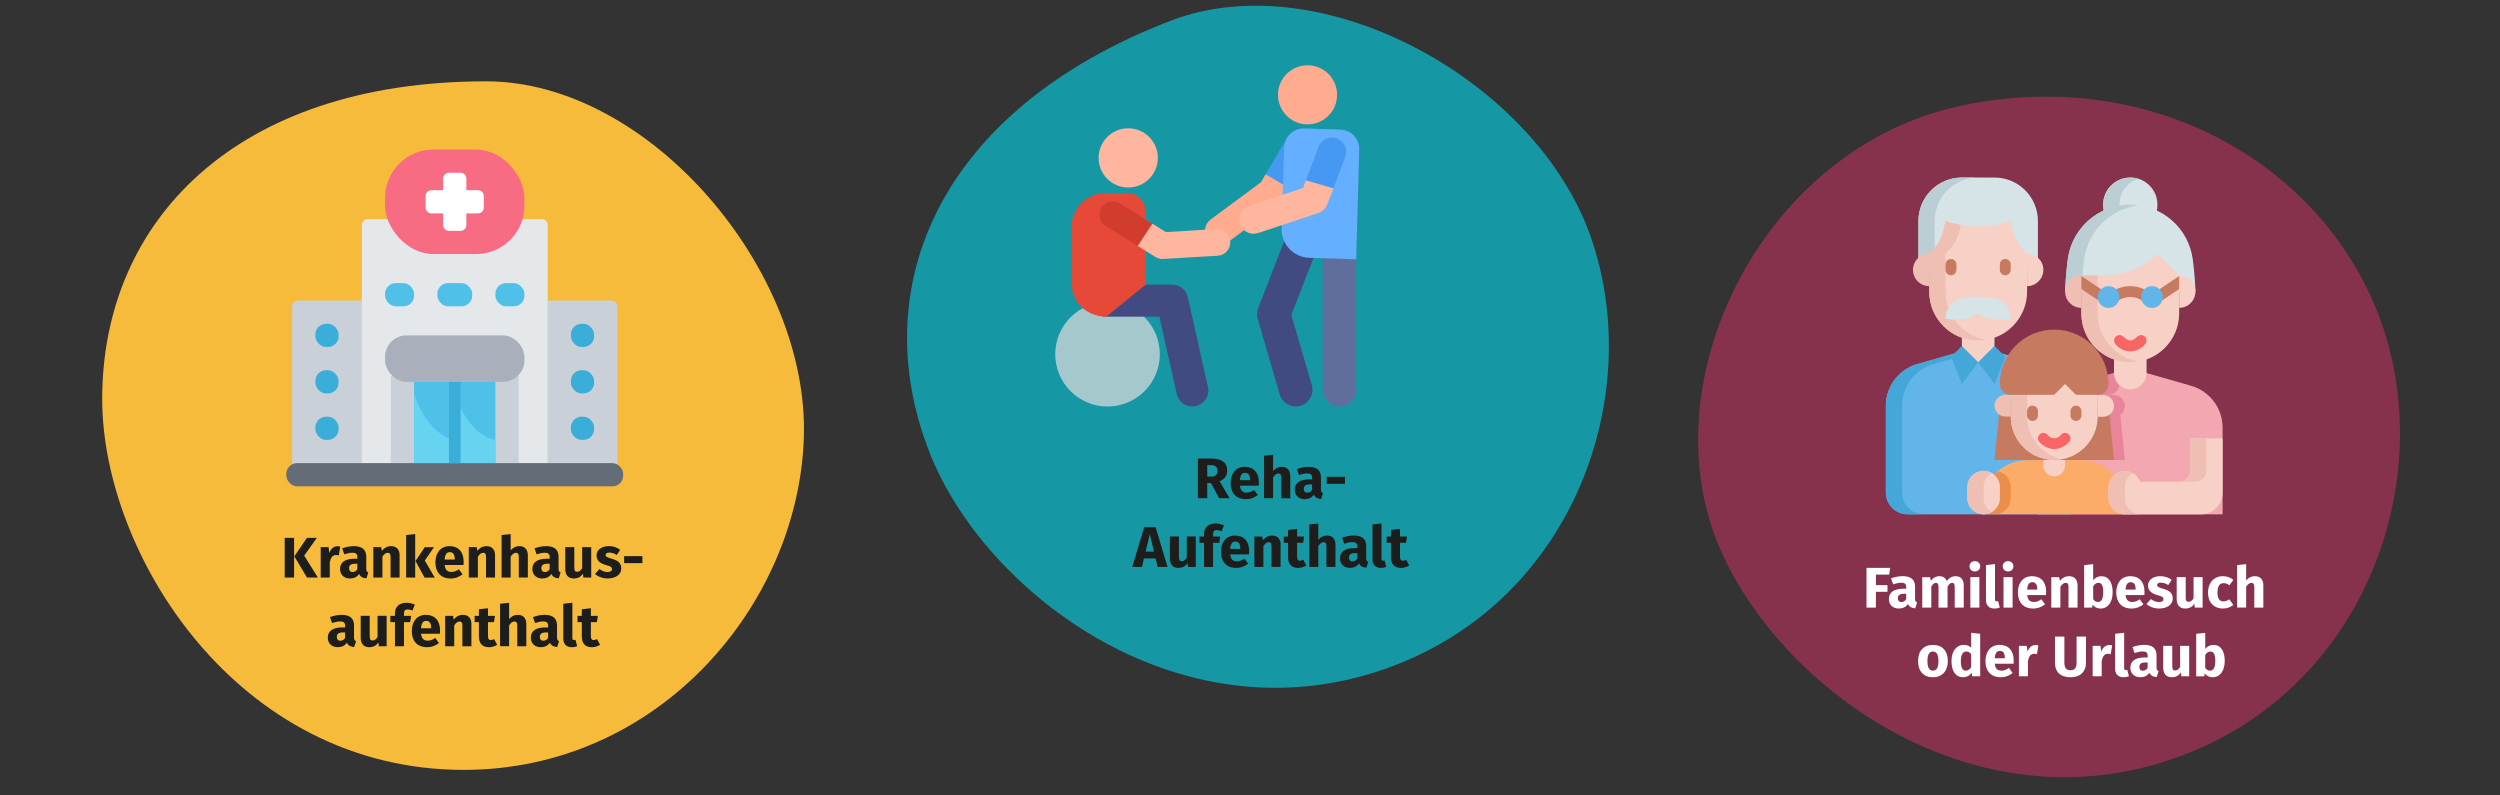 <?xml version="1.0" encoding="UTF-8"?>
<svg xmlns="http://www.w3.org/2000/svg" id="Ebene_1" version="1.1" viewBox="0 0 786 250">
  <rect x="0" y="0" width="786" height="250" fill="#333333" stroke="none"/>
  <defs>
    <style>
      .st0 {
        fill: #e4e8eb;
      }

      .st1 {
        fill: #ffb69e;
      }

      .st2 {
        fill: #baced3;
      }

      .st3 {
        fill: #a5c8cd;
      }

      .st4 {
        fill: #66d4f1;
      }

      .st5 {
        fill: #a9b0bb;
      }

      .st6 {
        fill: #f76c82;
      }

      .st7 {
        fill: #4699f2;
      }

      .st8 {
        fill: #e64937;
      }

      .st9 {
        fill: #64afff;
      }

      .st10 {
        fill: #3aadd9;
      }

      .st11 {
        fill: #c67a60;
      }

      .st12 {
        fill: #fff;
      }

      .st13 {
        fill: #fcab68;
      }

      .st14 {
        fill: #d13d2c;
      }

      .st15 {
        fill: #f7d1c6;
      }

      .st16 {
        fill: #414b82;
      }

      .st17 {
        fill: #1598a4;
      }

      .st18 {
        fill: #636c77;
      }

      .st19 {
        fill: #ffab8f;
      }

      .st20 {
        fill: #62b5e8;
      }

      .st21 {
        fill: #ea8e49;
      }

      .st22 {
        fill: #e8859b;
      }

      .st23 {
        fill: #f2a7b1;
      }

      .st24 {
        fill: #1d1d1b;
      }

      .st25 {
        fill: #d6e4e8;
      }

      .st26 {
        fill: #44a7d8;
      }

      .st27 {
        fill: #f7bb3c;
      }

      .st28 {
        fill: #4fc0e8;
      }

      .st29 {
        fill: #f96464;
      }

      .st30 {
        fill: #87324c;
      }

      .st31 {
        fill: #efbfb4;
      }

      .st32 {
        fill: #5f6e9b;
      }

      .st33 {
        fill: #cad0d7;
      }
    </style>
  </defs>
  <g>
    <path id="Oval-Copy-10-2" class="st17" d="M438.46,209.2c56.78-21.78,78.78-85.34,61.75-134.51C483.19,25.52,415.72-11.7,368.14,6.49c-72.96,28.02-96.02,83.54-76.14,135.14,17.24,44.94,80.37,92.95,146.46,67.57Z"></path>
    <g>
      <path class="st32" d="M421.12,127.81c-2.9,0-5.25-2.35-5.25-5.25v-41.06c0-2.9,2.35-5.25,5.25-5.25s5.25,2.35,5.25,5.25v41.06c0,2.9-2.35,5.25-5.25,5.25Z"></path>
      <circle class="st3" cx="348.21" cy="111.37" r="16.44"></circle>
      <path class="st16" d="M369.96,123.87l-5.45-24.3-16.69-.02c-2.78,0-7.3-2.24-7.3-5.02s2.25-5.03,5.03-5.03h22.99c2.36,0,4.4,1.63,4.91,3.93l6.33,28.24c.61,2.71-1.1,5.4-3.81,6.01-2.72.61-5.41-1.11-6.01-3.81h0Z"></path>
      <path class="st19" d="M379.69,75.29c-1.47-1.99-1.06-4.8.94-6.28l15.81-11.7,1.48-2.52,5.97-.12,1.75,4.7-1.93,3.28c-.31.52-.71.97-1.2,1.33l-16.54,12.24c-2,1.48-4.81,1.05-6.28-.94h0Z"></path>
      <path class="st7" d="M410.75,41.83c-2.14-1.26-4.89-.54-6.15,1.59l-6.69,11.37,7.72,4.58,6.71-11.39c1.26-2.14.54-4.89-1.59-6.15h0Z"></path>
      <path class="st16" d="M402.34,124.02l-6.92-23.77c-.32-1.11-.27-2.29.15-3.36l8.34-21.51c1.05-2.7,4.09-4.05,6.79-3,2.7,1.05,4.05,4.09,3,6.79l-7.69,19.85,6.42,22.06c.81,2.78-.79,5.7-3.57,6.51-2.78.81-5.7-.79-6.51-3.57h0Z"></path>
      <path class="st9" d="M421.38,40.73l-11.28-.35c-3.4-.11-6.25,2.56-6.35,5.97l-.8,25.47c-.16,4.94,3.73,9.08,8.67,9.23l14.75.46.98-34.42c.11-3.4-2.56-6.25-5.97-6.35h0Z"></path>
      <circle class="st19" cx="411.09" cy="29.81" r="9.29"></circle>
      <path class="st1" d="M389.89,70.44c-.78-2.35.49-4.89,2.84-5.68l16.94-5.65.91-2.42,5.28-2.02,3.36,4.55-1.92,5.06c-.48,1.26-1.5,2.24-2.78,2.67l-18.96,6.32c-2.35.78-4.89-.48-5.68-2.84h0Z"></path>
      <path class="st7" d="M420.36,43.53c-2.32-.88-4.91.29-5.79,2.61l-4,10.56,8.64,2.53,3.75-9.91c.88-2.32-.29-4.91-2.61-5.79Z"></path>
      <path class="st8" d="M354.31,60.68h-6.73c-5.89,0-10.67,4.78-10.67,10.67v17.79c0,6.03,4.89,10.41,10.92,10.41l12.35-10.05v-22.96c0-3.24-2.62-5.86-5.86-5.86h0Z"></path>
      <circle class="st1" cx="354.71" cy="49.64" r="9.31"></circle>
      <path class="st1" d="M363.24,80.78l-5.54-3.45.35-5.08,4.27-1.92,4.23,2.63,15.8-.93c2.31-.13,4.3,1.63,4.43,3.94.14,2.31-1.63,4.3-3.94,4.43l-17.13,1.01c-.9.05-1.75-.18-2.47-.63h0Z"></path>
      <path class="st14" d="M347.66,71.07l10.04,6.25,4.62-7-10.22-6.37c-1.97-1.22-4.55-.62-5.78,1.34s-.62,4.55,1.34,5.78Z"></path>
    </g>
  </g>
  <g>
    <path id="Oval-Copy-4-2" class="st27" d="M145.79,242.05c61.39,0,105.2-51.95,106.94-104.44,1.74-52.49-48.48-112.04-99.89-112.04-78.85,0-120.71,44.03-120.71,99.89,0,48.48,42.19,116.59,113.66,116.59Z"></path>
    <g>
      <path class="st33" d="M194.1,149.26v-52.95c0-1.01-.82-1.83-1.83-1.83h-98.6c-1.01,0-1.83.82-1.83,1.83v52.95h102.25Z"></path>
      <path class="st0" d="M170.36,68.92c1.01,0,1.83.82,1.83,1.83v74.86h-58.43v-74.86c0-1.01.82-1.83,1.83-1.83h54.78Z"></path>
      <path class="st33" d="M122.89,118.22h40.17v29.21h-40.17v-29.21Z"></path>
      <path class="st28" d="M130.19,120.05h25.56v25.56h-25.56v-25.56Z"></path>
      <path class="st4" d="M155.75,138.31c-9.13-1.83-12.78-14.61-12.78-14.61v21.91h12.78v-7.3Z"></path>
      <path class="st4" d="M142.97,138.31c-9.13-1.83-12.78-14.61-12.78-14.61v21.91h12.78v-7.3Z"></path>
      <rect class="st10" x="99.15" y="101.79" width="7.3" height="7.3" rx="3.37" ry="3.37"></rect>
      <rect class="st28" x="121.06" y="89.01" width="9.13" height="7.3" rx="3.37" ry="3.37"></rect>
      <rect class="st28" x="137.5" y="89.01" width="10.96" height="7.3" rx="3.37" ry="3.37"></rect>
      <rect class="st28" x="155.75" y="89.01" width="9.13" height="7.3" rx="3.37" ry="3.37"></rect>
      <g>
        <rect class="st10" x="99.15" y="131" width="7.3" height="7.3" rx="3.37" ry="3.37"></rect>
        <rect class="st10" x="99.15" y="116.4" width="7.3" height="7.3" rx="3.37" ry="3.37"></rect>
        <rect class="st10" x="179.49" y="101.79" width="7.3" height="7.3" rx="3.37" ry="3.37"></rect>
        <rect class="st10" x="179.49" y="131" width="7.3" height="7.3" rx="3.37" ry="3.37"></rect>
        <rect class="st10" x="179.49" y="116.4" width="7.3" height="7.3" rx="3.37" ry="3.37"></rect>
      </g>
      <rect class="st6" x="121.06" y="47.01" width="43.82" height="32.87" rx="15.19" ry="15.19"></rect>
      <path class="st12" d="M152.1,61.62v3.65c0,1.01-.82,1.83-1.83,1.83h-3.65v3.65c0,1.01-.82,1.83-1.83,1.83h-3.65c-1.01,0-1.83-.82-1.83-1.83v-3.65h-3.65c-1.01,0-1.83-.82-1.83-1.83v-3.65c0-1.01.82-1.83,1.83-1.83h3.65v-3.65c0-1.01.82-1.83,1.83-1.83h3.65c1.01,0,1.83.82,1.83,1.83v3.65h3.65c1.01,0,1.83.82,1.83,1.83Z"></path>
      <rect class="st5" x="121.06" y="105.44" width="43.82" height="14.61" rx="6.75" ry="6.75"></rect>
      <rect class="st18" x="90.02" y="145.61" width="105.9" height="7.3" rx="3.37" ry="3.37"></rect>
      <path class="st10" d="M141.15,120.05h3.65v25.56h-3.65v-25.56Z"></path>
    </g>
  </g>
  <g>
    <path class="st24" d="M92.46,181.58h-2.95v-12.48h2.95v12.48ZM95.64,174.7l4.3,6.88h-3.42l-3.98-6.66,3.96-5.82h3.12l-3.98,5.6Z"></path>
    <path class="st24" d="M106.97,171.88l-.45,2.75c-.31-.07-.56-.13-.86-.13-1.17,0-1.66.85-1.98,2.27v4.81h-2.85v-9.56h2.47l.25,1.85c.43-1.33,1.37-2.12,2.47-2.12.36,0,.63.04.95.13Z"></path>
    <path class="st24" d="M115.79,179.98l-.59,1.85c-1.12-.09-1.85-.43-2.3-1.37-.68,1.04-1.75,1.42-2.88,1.42-1.91,0-3.11-1.24-3.11-2.99,0-2.09,1.6-3.22,4.48-3.22h.97v-.41c0-1.13-.45-1.48-1.62-1.48-.61,0-1.55.18-2.5.5l-.65-1.87c1.21-.45,2.52-.7,3.6-.7,2.77,0,3.96,1.17,3.96,3.38v3.71c0,.74.2,1.01.65,1.17ZM112.35,178.95v-1.71h-.7c-1.3,0-1.91.45-1.91,1.4,0,.76.4,1.21,1.1,1.21.65,0,1.17-.34,1.51-.9Z"></path>
    <path class="st24" d="M125.63,174.59v6.99h-2.84v-6.5c0-1.01-.34-1.28-.9-1.28-.63,0-1.17.45-1.66,1.24v6.54h-2.85v-9.56h2.47l.22,1.15c.79-.96,1.71-1.46,2.92-1.46,1.66,0,2.65,1.06,2.65,2.88Z"></path>
    <path class="st24" d="M130.54,181.58h-2.85v-13.36l2.85-.31v13.67ZM133.55,176.22l3.13,5.37h-3.21l-2.84-5.22,2.92-4.34h2.9l-2.9,4.2Z"></path>
    <path class="st24" d="M145.72,177.64h-5.91c.18,1.71.99,2.18,2.16,2.18.77,0,1.46-.27,2.29-.85l1.17,1.58c-.95.76-2.18,1.33-3.73,1.33-3.19,0-4.81-2.05-4.81-5.04s1.57-5.13,4.47-5.13c2.74,0,4.41,1.8,4.41,4.9,0,.31-.02.74-.05,1.03ZM142.98,175.8c-.02-1.3-.41-2.2-1.55-2.2-.95,0-1.49.59-1.64,2.32h3.19v-.13Z"></path>
    <path class="st24" d="M155.64,174.59v6.99h-2.84v-6.5c0-1.01-.34-1.28-.9-1.28-.63,0-1.17.45-1.66,1.24v6.54h-2.85v-9.56h2.47l.22,1.15c.79-.96,1.71-1.46,2.92-1.46,1.66,0,2.65,1.06,2.65,2.88Z"></path>
    <path class="st24" d="M165.95,174.59v6.99h-2.84v-6.5c0-1.01-.36-1.28-.9-1.28-.63,0-1.17.45-1.66,1.22v6.55h-2.85v-13.36l2.85-.29v5.11c.77-.88,1.62-1.33,2.75-1.33,1.64,0,2.65,1.06,2.65,2.88Z"></path>
    <path class="st24" d="M176.25,179.98l-.59,1.85c-1.12-.09-1.85-.43-2.3-1.37-.68,1.04-1.75,1.42-2.88,1.42-1.91,0-3.11-1.24-3.11-2.99,0-2.09,1.6-3.22,4.48-3.22h.97v-.41c0-1.13-.45-1.48-1.62-1.48-.61,0-1.55.18-2.5.5l-.65-1.87c1.21-.45,2.52-.7,3.6-.7,2.77,0,3.96,1.17,3.96,3.38v3.71c0,.74.2,1.01.65,1.17ZM172.81,178.95v-1.71h-.7c-1.3,0-1.91.45-1.91,1.4,0,.76.4,1.21,1.1,1.21.65,0,1.17-.34,1.51-.9Z"></path>
    <path class="st24" d="M185.88,181.58h-2.47l-.13-1.21c-.68,1.01-1.62,1.51-2.9,1.51-1.78,0-2.67-1.15-2.67-3.01v-6.86h2.85v6.5c0,.97.32,1.26.92,1.26s1.13-.4,1.55-1.12v-6.64h2.85v9.56Z"></path>
    <path class="st24" d="M194.97,172.88l-1.04,1.6c-.74-.47-1.53-.74-2.36-.74-.77,0-1.15.29-1.15.72,0,.5.25.72,1.96,1.22,1.89.54,2.95,1.33,2.95,3.04,0,1.98-1.87,3.15-4.25,3.15-1.66,0-3.06-.58-4-1.42l1.39-1.55c.72.56,1.6.94,2.54.94.86,0,1.39-.32,1.39-.9,0-.65-.29-.85-2.02-1.33-1.89-.54-2.83-1.51-2.83-2.99,0-1.64,1.49-2.92,3.91-2.92,1.39,0,2.63.45,3.51,1.17Z"></path>
    <path class="st24" d="M196.23,174.85h5.74v2.2h-5.74v-2.2Z"></path>
    <path class="st24" d="M111.94,201.58l-.59,1.85c-1.12-.09-1.85-.43-2.3-1.37-.68,1.04-1.75,1.42-2.88,1.42-1.91,0-3.11-1.24-3.11-2.99,0-2.09,1.6-3.22,4.48-3.22h.97v-.41c0-1.13-.45-1.48-1.62-1.48-.61,0-1.55.18-2.5.5l-.65-1.87c1.21-.45,2.52-.7,3.6-.7,2.77,0,3.96,1.17,3.96,3.38v3.71c0,.74.2,1.01.65,1.17ZM108.5,200.55v-1.71h-.7c-1.3,0-1.91.45-1.91,1.4,0,.76.4,1.21,1.1,1.21.65,0,1.17-.34,1.51-.9Z"></path>
    <path class="st24" d="M121.57,203.18h-2.47l-.13-1.21c-.68,1.01-1.62,1.51-2.9,1.51-1.78,0-2.67-1.15-2.67-3.01v-6.86h2.84v6.5c0,.97.32,1.26.92,1.26s1.13-.4,1.55-1.12v-6.64h2.85v9.56Z"></path>
    <path class="st24" d="M127.01,192.88v.74h2.25l-.31,1.98h-1.94v7.58h-2.84v-7.58h-1.44v-1.98h1.44v-.85c0-1.84,1.21-3.26,3.65-3.26.99,0,1.91.25,2.61.61l-.77,1.85c-.54-.27-1.08-.36-1.49-.36-.83,0-1.15.36-1.15,1.26Z"></path>
    <path class="st24" d="M138.3,199.24h-5.91c.18,1.71.99,2.18,2.16,2.18.77,0,1.46-.27,2.29-.85l1.17,1.58c-.95.76-2.18,1.33-3.73,1.33-3.19,0-4.81-2.05-4.81-5.04s1.57-5.13,4.47-5.13c2.74,0,4.41,1.8,4.41,4.9,0,.31-.02.74-.05,1.03ZM135.56,197.4c-.02-1.3-.41-2.2-1.55-2.2-.95,0-1.49.59-1.64,2.32h3.19v-.13Z"></path>
    <path class="st24" d="M148.21,196.19v6.99h-2.84v-6.5c0-1.01-.34-1.28-.9-1.28-.63,0-1.17.45-1.66,1.24v6.54h-2.85v-9.56h2.47l.22,1.15c.79-.96,1.71-1.46,2.92-1.46,1.66,0,2.65,1.06,2.65,2.88Z"></path>
    <path class="st24" d="M156.29,202.73c-.72.5-1.73.76-2.59.76-2.11-.02-3.13-1.21-3.13-3.46v-4.43h-1.35v-1.98h1.35v-2.07l2.85-.32v2.39h2.2l-.31,1.98h-1.89v4.39c0,.92.31,1.24.9,1.24.32,0,.65-.09,1.03-.31l.95,1.8Z"></path>
    <path class="st24" d="M165.47,196.19v6.99h-2.84v-6.5c0-1.01-.36-1.28-.9-1.28-.63,0-1.17.45-1.66,1.22v6.55h-2.85v-13.36l2.85-.29v5.11c.77-.88,1.62-1.33,2.75-1.33,1.64,0,2.65,1.06,2.65,2.88Z"></path>
    <path class="st24" d="M175.77,201.58l-.59,1.85c-1.12-.09-1.85-.43-2.3-1.37-.68,1.04-1.75,1.42-2.88,1.42-1.91,0-3.11-1.24-3.11-2.99,0-2.09,1.6-3.22,4.48-3.22h.97v-.41c0-1.13-.45-1.48-1.62-1.48-.61,0-1.55.18-2.5.5l-.65-1.87c1.21-.45,2.52-.7,3.6-.7,2.77,0,3.96,1.17,3.96,3.38v3.71c0,.74.2,1.01.65,1.17ZM172.33,200.55v-1.71h-.7c-1.3,0-1.91.45-1.91,1.4,0,.76.4,1.21,1.1,1.21.65,0,1.17-.34,1.51-.9Z"></path>
    <path class="st24" d="M177.1,200.75v-10.93l2.85-.31v11.13c0,.4.16.59.5.59.18,0,.34-.04.47-.09l.54,2.02c-.41.18-1.03.32-1.73.32-1.66,0-2.63-.99-2.63-2.74Z"></path>
    <path class="st24" d="M188.64,202.73c-.72.5-1.73.76-2.59.76-2.11-.02-3.13-1.21-3.13-3.46v-4.43h-1.35v-1.98h1.35v-2.07l2.85-.32v2.39h2.2l-.31,1.98h-1.89v4.39c0,.92.31,1.24.9,1.24.32,0,.65-.09,1.03-.31l.95,1.8Z"></path>
  </g>
  <g>
    <path id="Oval-Copy-10" class="st30" d="M686.74,237.27c57.06-21.96,79.31-85.88,62.16-135.29-17.16-49.41-71.84-81.84-132.84-68.63s-96.57,84.02-76.57,135.98c17.35,45.2,80.78,93.43,147.25,67.94Z"></path>
    <g id="Layer_33">
      <path class="st20" d="M650.97,127.6v34.1h-51.23c-3.77,0-6.83-3.06-6.83-6.83v-27.27c0-6.1,4.04-11.46,9.9-13.14l14-4h10.25l14,4c5.86,1.68,9.91,7.04,9.9,13.14Z"></path>
      <path class="st26" d="M598.03,154.86v-27.27c0-6.1,4.04-11.46,9.9-13.14l14-4h-5.12l-14,4c-5.86,1.68-9.91,7.04-9.9,13.14v27.27c0,3.77,3.06,6.83,6.83,6.83h5.12c-3.77,0-6.83-3.06-6.83-6.83Z"></path>
      <path class="st25" d="M627.06,55.82h-10.25c-7.55,0-13.66,6.12-13.66,13.66v15.37h37.57v-15.37c0-7.55-6.12-13.66-13.66-13.66Z"></path>
      <path class="st2" d="M621.94,55.82h-5.12c-7.55,0-13.66,6.12-13.66,13.66v15.37h5.12v-15.37c0-7.55,6.12-13.66,13.66-13.66Z"></path>
      <path class="st15" d="M616.82,101.92h10.25v11.95h-10.25v-11.95Z"></path>
      <path class="st15" d="M621.94,107.05c-8.49,0-15.37-6.88-15.37-15.37v-11.95l.74-.74c1.75-1.75,2.99-3.95,3.59-6.35l.8-3.16c6.64,2.28,13.85,2.28,20.49,0l.79,3.16c.6,2.4,1.84,4.6,3.59,6.35l.75.74v11.95c0,8.49-6.88,15.37-15.37,15.37Z"></path>
      <path class="st31" d="M611.69,91.68v-11.95l.74-.74c1.75-1.75,2.99-3.95,3.59-6.35l.49-1.94c-1.63-.29-3.24-.69-4.81-1.22l-.79,3.16c-.6,2.4-1.84,4.6-3.59,6.35l-.75.74v11.95c-.05,8.44,6.76,15.32,15.2,15.37.91,0,1.83-.07,2.73-.23-7.39-1.25-12.8-7.64-12.81-15.14h0Z"></path>
      <path class="st31" d="M606.57,79.72h0v10.25h0c-2.83,0-5.12-2.29-5.12-5.12s2.29-5.12,5.12-5.12Z"></path>
      <path class="st15" d="M637.31,89.97h0v-10.25h0c2.83,0,5.12,2.29,5.12,5.12s-2.29,5.12-5.12,5.12Z"></path>
      <path class="st26" d="M621.94,113.88l-5.12-5.12-3.42,3.42,3.42,8.54,5.12-6.83Z"></path>
      <path class="st26" d="M621.94,113.88l5.12-5.12,3.42,3.42-3.42,8.54-5.12-6.83Z"></path>
      <path class="st25" d="M632.19,100.22c-3.17.55-7.82.33-10.25-1.71-2.42,2.03-7.08,2.26-10.25,1.71-.03-3.25,2.33-6.02,5.54-6.52,3.13-.42,6.29-.42,9.42,0,3.21.49,5.57,3.27,5.54,6.52Z"></path>
      <circle class="st25" cx="669.76" cy="64.35" r="8.54"></circle>
      <path class="st2" d="M666.34,64.35c0-3.72,2.43-7,5.98-8.1-4.49-1.42-9.28,1.06-10.7,5.54-1.42,4.49,1.06,9.28,5.54,10.7.84.27,1.72.4,2.6.4.87-.01,1.74-.16,2.56-.43-3.55-1.11-5.97-4.39-5.98-8.1Z"></path>
      <path class="st25" d="M650.12,81.55c-.44,3.29-.71,6.67-.85,10.13h40.99c-.14-3.45-.42-6.83-.85-10.13-1.31-9.85-9.71-17.2-19.64-17.2-9.93,0-18.33,7.35-19.64,17.2Z"></path>
      <path class="st23" d="M698.79,134.43v27.27h-58.06v-27.27c0-6.1,4.04-11.46,9.9-13.14l14-4h10.25l14,4c5.86,1.68,9.91,7.04,9.9,13.14Z"></path>
      <path class="st22" d="M668.05,144.62l-1.43-14.25c1.53-1.11,1.87-3.24.76-4.77-.64-.88-1.66-1.41-2.75-1.41h-1.71v-.06c1.89,0,3.42-1.53,3.42-3.42,0-1.15-.11-2.29-.34-3.42h-1.37l-14,4c-5.86,1.68-9.91,7.04-9.9,13.14v10.19h27.32Z"></path>
      <path class="st2" d="M672.32,64.54c-10.76-1.49-20.69,6.03-22.17,16.79-.01.07-.02.15-.03.22-.44,3.29-.71,6.67-.85,10.13h5.12c.14-3.45.42-6.83.85-10.13,1.19-8.88,8.19-15.86,17.08-17.01Z"></path>
      <path class="st15" d="M664.63,108.76h10.25v8.54c0,2.83-2.29,5.12-5.12,5.12s-5.12-2.29-5.12-5.12v-8.54h0Z"></path>
      <path class="st15" d="M669.76,113.88c-8.49,0-15.37-6.88-15.37-15.37v-11.95h7.42c6.19,0,12.12-2.46,16.49-6.83l6.83,6.83v11.95c0,8.49-6.88,15.37-15.37,15.37Z"></path>
      <path class="st31" d="M654.39,86.55h0v10.25h0c-2.83,0-5.12-2.29-5.12-5.12s2.29-5.12,5.12-5.12Z"></path>
      <path class="st31" d="M659.51,98.51v-11.95h-5.12v11.95c-.05,8.44,6.76,15.32,15.2,15.37.91,0,1.83-.07,2.73-.23-7.39-1.25-12.8-7.64-12.81-15.14h0Z"></path>
      <path class="st15" d="M685.13,96.8h0v-10.25h0c2.83,0,5.12,2.29,5.12,5.12s-2.29,5.12-5.12,5.12Z"></path>
      <path class="st11" d="M662.93,127.54h-34.15l-1.71,17.08h37.57l-1.71-17.08Z"></path>
      <path class="st15" d="M632.19,117.29h27.32v13.66c0,7.55-6.12,13.66-13.66,13.66s-13.66-6.12-13.66-13.66v-13.66h0Z"></path>
      <path class="st31" d="M637.31,130.96v-13.66h-5.12v13.66c-.01,7.53,6.08,13.65,13.61,13.66.88,0,1.75-.08,2.61-.25-6.44-1.23-11.1-6.86-11.1-13.41Z"></path>
      <path class="st31" d="M630.48,124.13h1.71v6.83h-1.71c-1.89,0-3.42-1.53-3.42-3.42s1.53-3.42,3.42-3.42Z"></path>
      <path class="st15" d="M661.22,131.02h-1.71v-6.83h1.71c1.89,0,3.42,1.53,3.42,3.42s-1.53,3.42-3.42,3.42Z"></path>
      <path class="st11" d="M659.51,124.13h-6.83l-3.42-3.42-3.42,3.42h-13.66c-1.89,0-3.42-1.53-3.42-3.42,0-9.43,7.65-17.08,17.08-17.08s17.08,7.65,17.08,17.08c0,1.89-1.53,3.42-3.42,3.42Z"></path>
      <path class="st13" d="M654.33,144.67h-17.08c-7.55,0-13.66,6.12-13.66,13.66v3.36h44.4v-3.36c0-7.55-6.12-13.66-13.66-13.66Z"></path>
      <path class="st21" d="M632.19,156.57v-3.42c0-2.4-1.68-4.48-4.03-5-2.9,2.58-4.57,6.29-4.57,10.17v2c2.06,1.92,5.3,1.81,7.22-.25.89-.95,1.38-2.2,1.37-3.51h0Z"></path>
      <path class="st15" d="M642.43,144.62h6.83v1.71c0,1.89-1.53,3.42-3.42,3.42s-3.42-1.53-3.42-3.42v-1.71h0Z"></path>
      <path class="st15" d="M623.65,148.03h0c2.83,0,5.12,2.29,5.12,5.12v3.42c0,2.83-2.29,5.12-5.12,5.12h0c-2.83,0-5.12-2.29-5.12-5.12v-3.42c0-2.83,2.29-5.12,5.12-5.12Z"></path>
      <path class="st31" d="M623.65,156.57v-3.42c0-1.82.98-3.51,2.56-4.41-.78-.46-1.66-.71-2.56-.71-2.83,0-5.12,2.29-5.12,5.12v3.42c0,2.83,2.29,5.12,5.12,5.12.9,0,1.79-.25,2.56-.71-1.58-.91-2.56-2.59-2.56-4.41Z"></path>
      <path class="st15" d="M688.54,137.81v10.23c0,1.89-1.53,3.42-3.42,3.42h-12.27c-.94-2.66-3.86-4.06-6.52-3.12-2.05.72-3.42,2.66-3.41,4.83v3.42c0,2.81,2.26,5.09,5.07,5.12h23.96c3.77,0,6.83-3.06,6.83-6.83v-17.06h-10.25Z"></path>
      <path class="st31" d="M668.05,156.57v-3.42c0-1.82.98-3.51,2.56-4.41-.77-.46-1.66-.71-2.56-.71-2.83,0-5.12,2.29-5.12,5.12v3.42c0,2.83,2.29,5.12,5.12,5.12h5.12c-2.83,0-5.12-2.29-5.12-5.12Z"></path>
      <path class="st31" d="M693.66,148.03v-10.23h-5.12v10.23c0,1.89-1.53,3.42-3.42,3.42h5.12c1.89,0,3.42-1.53,3.42-3.42Z"></path>
      <path class="st11" d="M613.39,86.55c.94,0,1.71-.76,1.71-1.71v-1.71c0-.94-.76-1.71-1.71-1.71s-1.71.76-1.71,1.71v1.71c0,.94.76,1.71,1.71,1.71Z"></path>
      <path class="st11" d="M630.46,86.55c.94,0,1.71-.76,1.71-1.71v-1.71c0-.94-.76-1.71-1.71-1.71s-1.71.76-1.71,1.71v1.71c0,.94.76,1.71,1.71,1.71Z"></path>
      <path class="st29" d="M671.98,105.84c-1.62,1.61-2.81,1.6-4.42,0-.68-.66-1.76-.64-2.41.04-.64.66-.64,1.71,0,2.37,2.07,2.55,5.82,2.94,8.37.87.32-.26.61-.55.87-.87.66-.68.64-1.76-.04-2.41-.66-.64-1.71-.64-2.37,0Z"></path>
      <path class="st11" d="M639.02,132.34c.94,0,1.71-.76,1.71-1.71v-1.38c0-.94-.76-1.71-1.71-1.71s-1.71.76-1.71,1.71v1.38c0,.94.76,1.71,1.71,1.71Z"></path>
      <path class="st11" d="M652.68,132.34c.94,0,1.71-.76,1.71-1.71v-1.38c0-.94-.76-1.71-1.71-1.71s-1.71.76-1.71,1.71v1.38c0,.94.76,1.71,1.71,1.71Z"></path>
      <path class="st29" d="M641.22,138.99c1.18,1.33,2.85,2.13,4.62,2.21,1.77-.08,3.44-.88,4.62-2.2.66-.68.64-1.76-.04-2.41-.66-.64-1.71-.64-2.37,0-.78,1.22-2.41,1.57-3.63.79-.32-.2-.59-.47-.79-.79-.68-.66-1.76-.64-2.41.04-.64.66-.64,1.71,0,2.37h0Z"></path>
      <g>
        <path class="st11" d="M674.88,95.09c-.34,0-.67-.1-.95-.29-2.46-1.9-5.89-1.9-8.35,0-.78.52-1.85.31-2.37-.47-.52-.78-.31-1.85.47-2.37,3.61-2.65,8.53-2.65,12.14,0,.78.52,1,1.58.47,2.37-.32.48-.85.76-1.42.76h0Z"></path>
        <path class="st11" d="M662.63,94.32c-.31.48-.85.77-1.42.77-.34,0-.66-.1-.94-.29l-5.89-3.93v-4.08l7.77,5.17c.78.51,1,1.55.49,2.33,0,0,0,.01-.01.02h0Z"></path>
        <path class="st11" d="M676.88,94.32c.31.48.85.77,1.42.77.34,0,.66-.1.94-.29l5.89-3.93v-4.08l-7.77,5.17c-.78.51-1,1.55-.49,2.33,0,0,0,.01.01.02h0Z"></path>
      </g>
      <circle class="st20" cx="662.93" cy="93.39" r="3.42"></circle>
      <circle class="st20" cx="676.59" cy="93.39" r="3.42"></circle>
    </g>
  </g>
  <g>
    <path class="st24" d="M380.71,151.87h-1.15v4.77h-2.95v-12.48h4.09c3.38,0,5.13,1.21,5.13,3.8,0,1.64-.77,2.63-2.39,3.37l3.17,5.31h-3.33l-2.56-4.77ZM379.56,149.84h1.24c1.3,0,1.98-.56,1.98-1.87,0-1.21-.7-1.73-2.16-1.73h-1.06v3.6Z"></path>
    <path class="st24" d="M395.74,152.7h-5.91c.18,1.71.99,2.18,2.16,2.18.77,0,1.46-.27,2.29-.85l1.17,1.58c-.95.76-2.18,1.33-3.73,1.33-3.19,0-4.81-2.05-4.81-5.04s1.57-5.13,4.46-5.13c2.74,0,4.41,1.8,4.41,4.9,0,.31-.02.74-.05,1.03ZM393.01,150.86c-.02-1.3-.41-2.2-1.55-2.2-.95,0-1.49.59-1.64,2.32h3.19v-.13Z"></path>
    <path class="st24" d="M405.66,149.66v6.99h-2.84v-6.5c0-1.01-.36-1.28-.9-1.28-.63,0-1.17.45-1.66,1.22v6.55h-2.84v-13.36l2.84-.29v5.11c.77-.88,1.62-1.33,2.75-1.33,1.64,0,2.65,1.06,2.65,2.88Z"></path>
    <path class="st24" d="M415.96,155.04l-.59,1.85c-1.12-.09-1.85-.43-2.3-1.37-.68,1.04-1.75,1.42-2.88,1.42-1.91,0-3.12-1.24-3.12-2.99,0-2.09,1.6-3.22,4.48-3.22h.97v-.41c0-1.13-.45-1.48-1.62-1.48-.61,0-1.55.18-2.5.5l-.65-1.87c1.21-.45,2.52-.7,3.6-.7,2.77,0,3.96,1.17,3.96,3.38v3.71c0,.74.2,1.01.65,1.17ZM412.52,154.01v-1.71h-.7c-1.3,0-1.91.45-1.91,1.4,0,.76.4,1.21,1.1,1.21.65,0,1.17-.34,1.51-.9Z"></path>
    <path class="st24" d="M417.12,149.91h5.74v2.2h-5.74v-2.2Z"></path>
    <path class="st24" d="M363.33,175.56h-3.66l-.63,2.68h-3.06l3.76-12.48h3.58l3.76,12.48h-3.13l-.63-2.68ZM362.81,173.42l-1.31-5.51-1.31,5.51h2.63Z"></path>
    <path class="st24" d="M375.97,178.24h-2.47l-.13-1.21c-.68,1.01-1.62,1.51-2.9,1.51-1.78,0-2.66-1.15-2.66-3.01v-6.86h2.84v6.5c0,.97.32,1.26.92,1.26s1.13-.4,1.55-1.12v-6.64h2.84v9.56Z"></path>
    <path class="st24" d="M381.4,167.94v.74h2.25l-.31,1.98h-1.95v7.58h-2.84v-7.58h-1.44v-1.98h1.44v-.85c0-1.84,1.21-3.26,3.66-3.26.99,0,1.91.25,2.61.61l-.77,1.85c-.54-.27-1.08-.36-1.5-.36-.83,0-1.15.36-1.15,1.26Z"></path>
    <path class="st24" d="M392.69,174.3h-5.91c.18,1.71.99,2.18,2.16,2.18.77,0,1.46-.27,2.29-.85l1.17,1.58c-.95.76-2.18,1.33-3.73,1.33-3.19,0-4.81-2.05-4.81-5.04s1.57-5.13,4.46-5.13c2.74,0,4.41,1.8,4.41,4.9,0,.31-.02.74-.05,1.03ZM389.95,172.46c-.02-1.3-.41-2.2-1.55-2.2-.95,0-1.49.59-1.64,2.32h3.19v-.13Z"></path>
    <path class="st24" d="M402.61,171.26v6.99h-2.84v-6.5c0-1.01-.34-1.28-.9-1.28-.63,0-1.17.45-1.66,1.24v6.54h-2.84v-9.56h2.47l.22,1.15c.79-.96,1.71-1.46,2.92-1.46,1.66,0,2.65,1.06,2.65,2.88Z"></path>
    <path class="st24" d="M410.69,177.79c-.72.5-1.73.76-2.59.76-2.11-.02-3.13-1.21-3.13-3.46v-4.43h-1.35v-1.98h1.35v-2.07l2.84-.32v2.39h2.2l-.31,1.98h-1.89v4.39c0,.92.31,1.24.9,1.24.32,0,.65-.09,1.03-.31l.95,1.8Z"></path>
    <path class="st24" d="M419.87,171.26v6.99h-2.84v-6.5c0-1.01-.36-1.28-.9-1.28-.63,0-1.17.45-1.66,1.22v6.55h-2.84v-13.36l2.84-.29v5.11c.77-.88,1.62-1.33,2.75-1.33,1.64,0,2.65,1.06,2.65,2.88Z"></path>
    <path class="st24" d="M430.17,176.64l-.59,1.85c-1.12-.09-1.85-.43-2.3-1.37-.68,1.04-1.75,1.42-2.88,1.42-1.91,0-3.11-1.24-3.11-2.99,0-2.09,1.6-3.22,4.48-3.22h.97v-.41c0-1.13-.45-1.48-1.62-1.48-.61,0-1.55.18-2.5.5l-.65-1.87c1.21-.45,2.52-.7,3.6-.7,2.77,0,3.96,1.17,3.96,3.38v3.71c0,.74.2,1.01.65,1.17ZM426.73,175.61v-1.71h-.7c-1.3,0-1.91.45-1.91,1.4,0,.76.4,1.21,1.1,1.21.65,0,1.17-.34,1.51-.9Z"></path>
    <path class="st24" d="M431.5,175.81v-10.93l2.84-.31v11.13c0,.4.16.59.5.59.18,0,.34-.04.47-.09l.54,2.02c-.41.18-1.03.32-1.73.32-1.66,0-2.63-.99-2.63-2.74Z"></path>
    <path class="st24" d="M443.04,177.79c-.72.5-1.73.76-2.59.76-2.11-.02-3.13-1.21-3.13-3.46v-4.43h-1.35v-1.98h1.35v-2.07l2.84-.32v2.39h2.2l-.31,1.98h-1.89v4.39c0,.92.31,1.24.9,1.24.32,0,.65-.09,1.03-.31l.95,1.8Z"></path>
  </g>
  <g>
    <path class="st12" d="M586.83,178.54h7.44l-.31,2.11h-4.18v3.31h3.64v2.11h-3.64v4.95h-2.95v-12.48Z"></path>
    <path class="st12" d="M602.74,189.42l-.59,1.85c-1.12-.09-1.85-.43-2.3-1.37-.68,1.04-1.75,1.42-2.88,1.42-1.91,0-3.11-1.24-3.11-2.99,0-2.09,1.6-3.22,4.48-3.22h.97v-.42c0-1.13-.45-1.48-1.62-1.48-.61,0-1.55.18-2.5.5l-.65-1.87c1.21-.45,2.52-.7,3.6-.7,2.77,0,3.96,1.17,3.96,3.39v3.71c0,.74.2,1.01.65,1.17ZM599.3,188.39v-1.71h-.7c-1.3,0-1.91.45-1.91,1.4,0,.76.4,1.21,1.1,1.21.65,0,1.17-.34,1.51-.9Z"></path>
    <path class="st12" d="M617.4,184.04v6.99h-2.84v-6.5c0-1.01-.36-1.28-.79-1.28-.61,0-1.04.45-1.46,1.24v6.54h-2.84v-6.5c0-1.01-.38-1.28-.81-1.28-.59,0-1.04.45-1.46,1.24v6.54h-2.84v-9.56h2.47l.22,1.13c.72-.95,1.6-1.44,2.77-1.44,1.06,0,1.87.54,2.25,1.51.76-1.01,1.64-1.51,2.86-1.51,1.48,0,2.48,1.06,2.48,2.88Z"></path>
    <path class="st12" d="M622.58,178.04c0,.92-.68,1.62-1.69,1.62s-1.67-.7-1.67-1.62.7-1.62,1.67-1.62,1.69.7,1.69,1.62ZM622.32,191.02h-2.84v-9.56h2.84v9.56Z"></path>
    <path class="st12" d="M624.39,188.59v-10.93l2.84-.31v11.13c0,.4.16.59.5.59.18,0,.34-.04.47-.09l.54,2.02c-.41.18-1.03.32-1.73.32-1.66,0-2.63-.99-2.63-2.74Z"></path>
    <path class="st12" d="M633.02,178.04c0,.92-.68,1.62-1.69,1.62s-1.67-.7-1.67-1.62.7-1.62,1.67-1.62,1.69.7,1.69,1.62ZM632.76,191.02h-2.85v-9.56h2.85v9.56Z"></path>
    <path class="st12" d="M643.26,187.08h-5.91c.18,1.71.99,2.18,2.16,2.18.77,0,1.46-.27,2.29-.85l1.17,1.58c-.96.76-2.18,1.33-3.73,1.33-3.19,0-4.81-2.05-4.81-5.04s1.57-5.13,4.47-5.13c2.74,0,4.41,1.8,4.41,4.9,0,.31-.02.74-.05,1.03ZM640.52,185.24c-.02-1.3-.41-2.2-1.55-2.2-.95,0-1.49.59-1.64,2.32h3.19v-.13Z"></path>
    <path class="st12" d="M653.18,184.04v6.99h-2.84v-6.5c0-1.01-.34-1.28-.9-1.28-.63,0-1.17.45-1.66,1.24v6.54h-2.85v-9.56h2.47l.22,1.15c.79-.95,1.71-1.46,2.92-1.46,1.66,0,2.65,1.06,2.65,2.88Z"></path>
    <path class="st12" d="M664.21,186.25c0,2.95-1.42,5.08-3.8,5.08-1.06,0-1.93-.47-2.5-1.22l-.14.92h-2.52v-13.36l2.84-.31v5.08c.58-.79,1.51-1.28,2.58-1.28,2.29,0,3.55,1.89,3.55,5.1ZM661.26,186.25c0-2.43-.65-3.01-1.55-3.01-.65,0-1.21.41-1.62,1.12v3.98c.36.58.88.92,1.49.92.99,0,1.67-.77,1.67-3.01Z"></path>
    <path class="st12" d="M674.18,187.08h-5.91c.18,1.71.99,2.18,2.16,2.18.77,0,1.46-.27,2.29-.85l1.17,1.58c-.96.76-2.18,1.33-3.73,1.33-3.19,0-4.81-2.05-4.81-5.04s1.57-5.13,4.47-5.13c2.74,0,4.41,1.8,4.41,4.9,0,.31-.02.74-.05,1.03ZM671.45,185.24c-.02-1.3-.41-2.2-1.55-2.2-.95,0-1.49.59-1.64,2.32h3.19v-.13Z"></path>
    <path class="st12" d="M682.75,182.33l-1.04,1.6c-.74-.47-1.53-.74-2.36-.74-.77,0-1.15.29-1.15.72,0,.5.25.72,1.96,1.22,1.89.54,2.95,1.33,2.95,3.04,0,1.98-1.87,3.15-4.25,3.15-1.66,0-3.06-.58-4-1.42l1.39-1.55c.72.56,1.6.94,2.54.94.86,0,1.39-.32,1.39-.9,0-.65-.29-.85-2.02-1.33-1.89-.54-2.83-1.51-2.83-2.99,0-1.64,1.5-2.92,3.91-2.92,1.39,0,2.63.45,3.51,1.17Z"></path>
    <path class="st12" d="M692.52,191.02h-2.47l-.13-1.21c-.68,1.01-1.62,1.51-2.9,1.51-1.78,0-2.67-1.15-2.67-3.01v-6.86h2.84v6.5c0,.97.32,1.26.92,1.26s1.13-.4,1.55-1.12v-6.64h2.84v9.56Z"></path>
    <path class="st12" d="M702.15,182.33l-1.22,1.69c-.61-.47-1.17-.68-1.82-.68-1.22,0-1.93.83-1.93,2.97s.76,2.77,1.89,2.77c.68,0,1.15-.22,1.84-.65l1.24,1.76c-.88.7-1.91,1.13-3.22,1.13-2.94,0-4.74-1.98-4.74-5s1.82-5.17,4.68-5.17c1.33,0,2.36.4,3.28,1.17Z"></path>
    <path class="st12" d="M711.59,184.04v6.99h-2.84v-6.5c0-1.01-.36-1.28-.9-1.28-.63,0-1.17.45-1.66,1.22v6.55h-2.84v-13.36l2.84-.29v5.11c.77-.88,1.62-1.33,2.75-1.33,1.64,0,2.65,1.06,2.65,2.88Z"></path>
    <path class="st12" d="M612.4,207.85c0,3.06-1.76,5.08-4.68,5.08s-4.68-1.87-4.68-5.09,1.76-5.08,4.68-5.08,4.68,1.87,4.68,5.1ZM605.99,207.83c0,2.12.58,3.01,1.73,3.01s1.73-.92,1.73-2.99-.58-3.01-1.73-3.01-1.73.92-1.73,2.99Z"></path>
    <path class="st12" d="M622.57,199.26v13.36h-2.52l-.14-1.12c-.56.79-1.42,1.42-2.72,1.42-2.43,0-3.64-2.02-3.64-5.11s1.55-5.06,3.91-5.06c.94,0,1.71.34,2.27.9v-4.7l2.84.31ZM619.72,209.76v-4.12c-.43-.5-.86-.81-1.5-.81-1.01,0-1.73.86-1.73,3.01,0,2.38.65,3.01,1.57,3.01.68,0,1.21-.36,1.66-1.08Z"></path>
    <path class="st12" d="M633.06,208.68h-5.91c.18,1.71.99,2.18,2.16,2.18.77,0,1.46-.27,2.29-.85l1.17,1.58c-.96.76-2.18,1.33-3.73,1.33-3.19,0-4.81-2.05-4.81-5.04s1.57-5.13,4.47-5.13c2.74,0,4.41,1.8,4.41,4.9,0,.31-.02.74-.05,1.03ZM630.33,206.84c-.02-1.3-.41-2.2-1.55-2.2-.95,0-1.49.59-1.64,2.32h3.19v-.13Z"></path>
    <path class="st12" d="M640.87,202.92l-.45,2.75c-.31-.07-.56-.13-.86-.13-1.17,0-1.66.85-1.98,2.27v4.81h-2.84v-9.56h2.47l.25,1.85c.43-1.33,1.37-2.12,2.47-2.12.36,0,.63.04.95.13Z"></path>
    <path class="st12" d="M655.83,208.48c0,2.52-1.62,4.45-4.88,4.45s-4.86-1.82-4.86-4.45v-8.34h2.95v8.21c0,1.6.58,2.38,1.91,2.38s1.93-.77,1.93-2.38v-8.21h2.95v8.34Z"></path>
    <path class="st12" d="M664.06,202.92l-.45,2.75c-.31-.07-.56-.13-.86-.13-1.17,0-1.66.85-1.98,2.27v4.81h-2.84v-9.56h2.47l.25,1.85c.43-1.33,1.37-2.12,2.47-2.12.36,0,.63.04.95.13Z"></path>
    <path class="st12" d="M664.99,210.19v-10.93l2.84-.31v11.13c0,.4.16.59.5.59.18,0,.34-.04.47-.09l.54,2.02c-.41.18-1.03.32-1.73.32-1.66,0-2.63-.99-2.63-2.74Z"></path>
    <path class="st12" d="M678.66,211.02l-.59,1.85c-1.12-.09-1.85-.43-2.3-1.37-.68,1.04-1.75,1.42-2.88,1.42-1.91,0-3.11-1.24-3.11-2.99,0-2.09,1.6-3.22,4.48-3.22h.97v-.42c0-1.13-.45-1.48-1.62-1.48-.61,0-1.55.18-2.5.5l-.65-1.87c1.21-.45,2.52-.7,3.6-.7,2.77,0,3.96,1.17,3.96,3.39v3.71c0,.74.2,1.01.65,1.17ZM675.22,209.99v-1.71h-.7c-1.3,0-1.91.45-1.91,1.4,0,.76.4,1.21,1.1,1.21.65,0,1.17-.34,1.51-.9Z"></path>
    <path class="st12" d="M688.29,212.62h-2.47l-.13-1.21c-.68,1.01-1.62,1.51-2.9,1.51-1.78,0-2.67-1.15-2.67-3.01v-6.86h2.84v6.5c0,.97.32,1.26.92,1.26s1.13-.4,1.55-1.12v-6.64h2.85v9.56Z"></path>
    <path class="st12" d="M699.45,207.85c0,2.95-1.42,5.08-3.8,5.08-1.06,0-1.93-.47-2.5-1.22l-.14.92h-2.52v-13.36l2.84-.31v5.08c.58-.79,1.51-1.28,2.58-1.28,2.29,0,3.55,1.89,3.55,5.1ZM696.49,207.85c0-2.43-.65-3.01-1.55-3.01-.65,0-1.21.41-1.62,1.12v3.98c.36.58.88.92,1.49.92.99,0,1.67-.77,1.67-3.01Z"></path>
  </g>
</svg>

